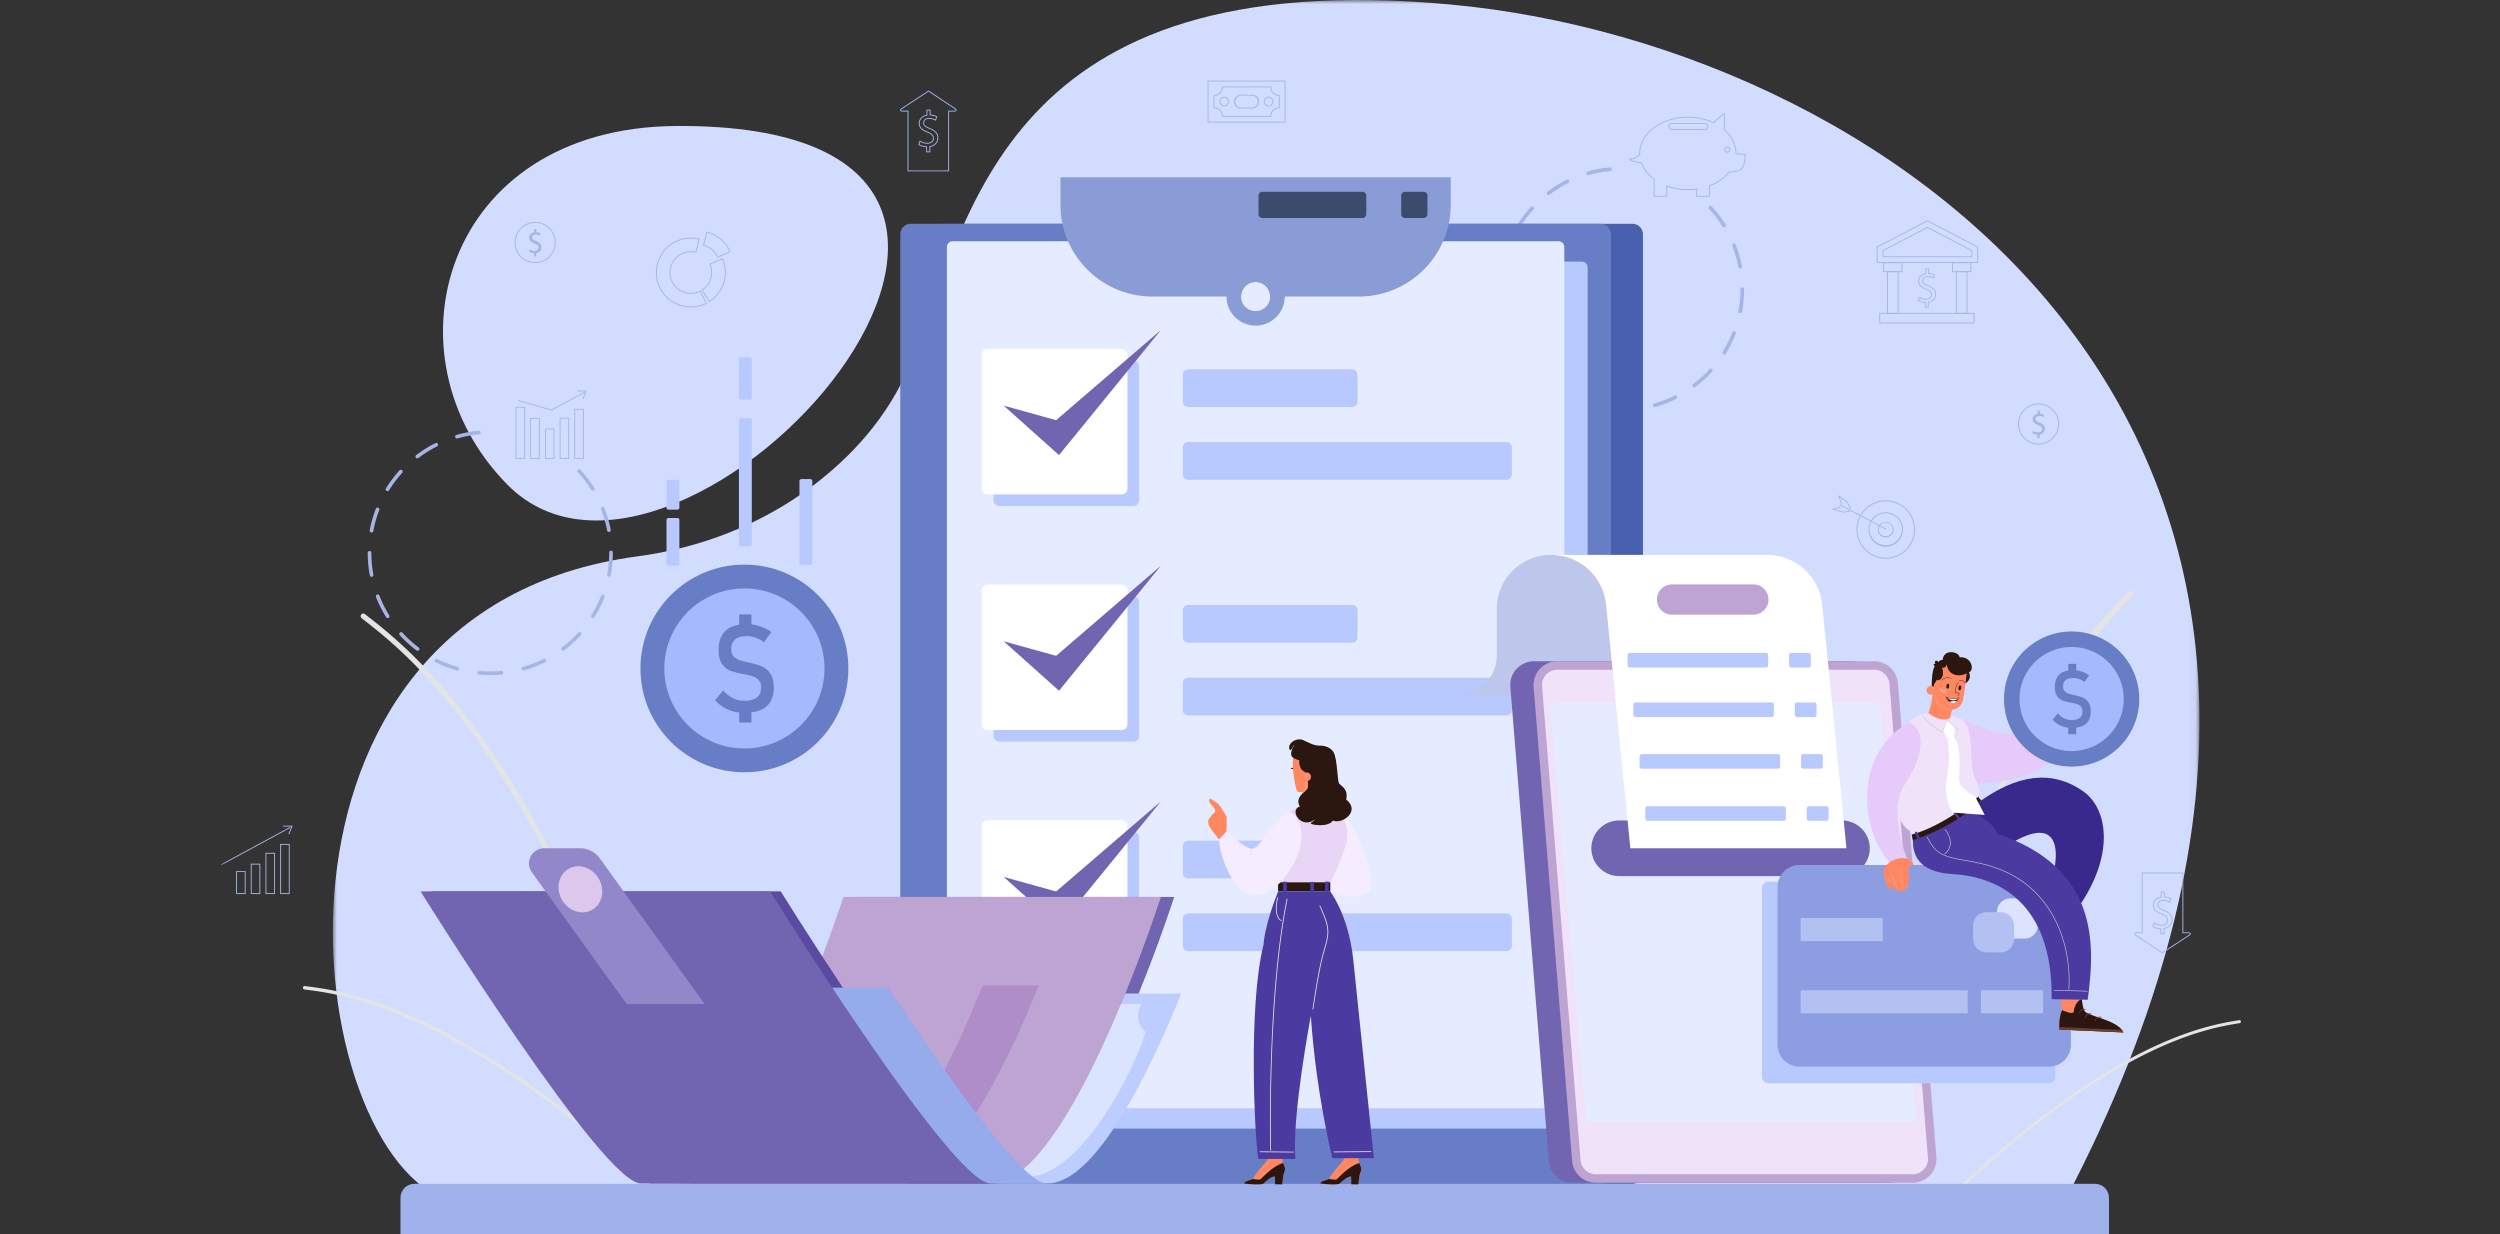 <svg width="316" height="156" viewBox="0 0 316 156" xmlns="http://www.w3.org/2000/svg" xmlns:xlink="http://www.w3.org/1999/xlink">
    <rect x="0" y="0" width="316" height="156" fill="#333333" stroke="none"/>
    <defs>
        <path id="tv69fbfyya" d="M0 0h235.944v151.88H0z"/>
        <path id="dfwp1dtqnc" d="M0 156h260.082V0H0z"/>
        <path d="M35.227 6.608c-1.306 2.468-3.42 2.127-5.908 1.785-2.402-.33-5.154-.66-7.862 1.542-1.032.839-1.695 1.876-2.15 3.02-1.97 4.972.004 11.976-7.155 13.599-8.807 1.997-1.861 19.971-7.557 21.938C-1.101 50.46-3.7 79.041 10.149 84.85c12.052-1.346 19.322-8.32 22.11-14.302 1.769-3.791 1.736-7.184-.02-8.49-4.525-3.37 13.912-14.812 9.275-19.729-4.638-4.916 12.152-17.602 7.528-22.325C44.42 15.28 54.394 5.225 48.25 1 47.294.308 46.181 0 45.007 0c-3.627 0-7.84 2.942-9.78 6.608" id="599ezm8qse"/>
        <path d="M29.785.004c-.683.03-1.274.255-1.812.587-2.336 1.445-3.669 4.932-7.116 3.411-2.212-.976-3.99 1.148-5.604 3.271-1.48 1.95-2.823 3.898-4.234 3.452C8.07 9.792-3.099 21.537.827 28.165c5.378 3.133 11.848 1.714 14.83.105 1.891-1.021 2.918-2.428 2.595-3.503-.832-2.772 10.272-1.844 9.868-5.288-.404-3.443 10.402-3.531 9.945-6.89-.42-3.086 5.615-4.257 5.64-7.232v-.04a2.523 2.523 0 0 0-.143-.796c-.74-2.36-4.538-2.887-7.084-1.674-1.41.671-2.192-.321-3.23-1.314C32.447.767 31.494 0 29.984 0c-.065 0-.132.001-.2.004" id="szewa3okqg"/>
        <path d="M1.371 1.357c-4.903 4.51 5.19 12.151 1.695 16.912-3.495 4.76 12.96 13.872 9.478 18.805-3.484 4.934 14.273 12.738 10.693 16.288-1.388 1.378-.989 4.383 1.053 7.515 3.222 4.941 10.534 10.197 21.367 9.87 11.521-6.881 5.616-31.843.329-32.866-5.288-1.023-1.41-17.801-9.454-18.46-6.538-.534-5.675-6.98-8.046-11.13-.546-.956-1.263-1.79-2.282-2.402-2.624-1.577-4.976-.993-7.032-.409-2.21.628-4.078 1.256-5.572-.801C11.624 1.959 8.069 0 5.03 0 3.633 0 2.346.413 1.371 1.357" id="3wo2y2ewdi"/>
        <path d="M11.8 1.873C10.648 3.057 9.796 4.242 8.148 3.53 5.19 2.254.875 3.019.13 5.744c-1.257 4.186 7.001 5.123 6.622 8.978-.379 3.856 11.964 3.496 11.65 7.445-.314 3.949 12.326 2.416 11.494 5.617-.323 1.241.91 2.804 3.112 3.889 3.475 1.71 10.923 3.055 16.93-.751 4.2-7.736-9.055-20.67-12.383-19.48-1.59.568-3.202-1.59-4.971-3.747-1.936-2.36-4.061-4.722-6.55-3.51-3.87 1.884-5.542-2.042-8.27-3.592C17.133.236 16.45.005 15.67 0h-.034C13.81 0 12.711.936 11.8 1.873" id="71rzymqi0k"/>
        <path id="aowvcq904m" d="M0 156h260.082V0H0z"/>
        <path d="M.564.39C.358.688.062.875.009.934A.032.032 0 0 0 0 .946c-.01.054.861.237.861.237l-.01-.099L.743 0c-.034.146-.1.276-.18.39" id="caciz2u7yo"/>
        <path id="r49p62pftq" d="M0 156h260.082V0H0z"/>
        <path d="M.043.027C-.014.065-.01.133.028.2c.05.086.155.168.259.174.024.002.047 0 .07-.008A.256.256 0 0 0 .55.092a.138.138 0 0 0-.023-.07C.52.015.503.009.481.007a1.09 1.09 0 0 0-.17 0C.232.01.156.014.131 0a.193.193 0 0 0-.088.027" id="f4y5enarxs"/>
    </defs>
    <g fill="none" fill-rule="evenodd">
        <path d="M0 0h316v156H0z"/>
        <g transform="translate(27.959)">
            <g transform="translate(14.11)">
                <mask id="xwbkfmhudb" fill="#fff">
                    <use xlink:href="#tv69fbfyya"/>
                </mask>
                <path d="M141.272.57C84.66-4.674 80.535 27.536 73.036 45.888 70.225 52.77 65.41 57.86 60.488 61.537c-6.424 4.799-14.043 7.73-21.994 8.789-51.147 6.807-42.802 75.754-23.57 81.554H218.88C269.12 56.375 197.885 5.813 141.272.57" fill="#D1DCFF" mask="url(#xwbkfmhudb)"/>
            </g>
            <path d="M57.527 15.925c-29.482.18-37.362 29.072-21.37 45.319 22.12 22.471 82.857-45.693 21.37-45.319" fill="#D1DCFF"/>
            <path d="M172.794 22.138a.232.232 0 0 1-.063-.455 15.496 15.496 0 0 1 2.808-.528.231.231 0 1 1 .044.462 15.02 15.02 0 0 0-2.725.512.231.231 0 0 1-.064.009m-5.012 2.508a.231.231 0 0 1-.14-.416 15.547 15.547 0 0 1 2.426-1.51.232.232 0 1 1 .208.415c-.825.413-1.617.905-2.353 1.464a.232.232 0 0 1-.14.047m22.175 4.09a.232.232 0 0 1-.197-.11 15.109 15.109 0 0 0-1.678-2.205.232.232 0 1 1 .342-.313 15.58 15.58 0 0 1 1.73 2.273.232.232 0 0 1-.197.354m-25.947.057a.232.232 0 0 1-.197-.354c.5-.808 1.079-1.576 1.72-2.28a.232.232 0 0 1 .343.312 15.094 15.094 0 0 0-1.668 2.212.232.232 0 0 1-.198.11m27.987 5.16a.232.232 0 0 1-.228-.19 14.924 14.924 0 0 0-.765-2.661.232.232 0 1 1 .432-.17c.347.887.612 1.81.789 2.745a.232.232 0 0 1-.228.275m-30.004.067a.232.232 0 0 1-.229-.274c.173-.936.435-1.86.777-2.748a.233.233 0 0 1 .433.167c-.332.86-.585 1.757-.753 2.665a.232.232 0 0 1-.228.19m30.012 5.578a.232.232 0 0 1-.228-.274c.168-.903.253-1.831.253-2.758 0-.128.104-.254.232-.254s.232.08.232.208v.023c0 .978-.087 1.934-.26 2.865a.232.232 0 0 1-.229.19m-30.004.022a.232.232 0 0 1-.228-.189 15.593 15.593 0 0 1-.265-2.842.232.232 0 1 1 .464 0c.002.926.088 1.854.258 2.757a.232.232 0 0 1-.229.274m27.98 5.2a.232.232 0 0 1-.198-.353c.488-.786.904-1.62 1.237-2.48a.233.233 0 0 1 .433.168 15.45 15.45 0 0 1-1.275 2.556.232.232 0 0 1-.198.11m-25.946.018a.232.232 0 0 1-.198-.11 15.447 15.447 0 0 1-1.278-2.552.232.232 0 1 1 .432-.169c.335.86.752 1.692 1.24 2.477a.232.232 0 0 1-.196.354m22.17 4.122a.232.232 0 0 1-.14-.417 15.144 15.144 0 0 0 2.047-1.867.232.232 0 1 1 .343.313 15.618 15.618 0 0 1-2.11 1.924.231.231 0 0 1-.14.047m-18.388.013a.231.231 0 0 1-.14-.047 15.613 15.613 0 0 1-2.113-1.922.232.232 0 1 1 .343-.313 15.144 15.144 0 0 0 2.05 1.865.232.232 0 0 1-.14.417m13.371 2.488a.232.232 0 0 1-.063-.455 14.96 14.96 0 0 0 2.584-1.002.232.232 0 0 1 .207.415c-.852.426-1.749.773-2.664 1.033a.233.233 0 0 1-.064.01m-8.35.006a.238.238 0 0 1-.063-.01 15.466 15.466 0 0 1-2.667-1.029.232.232 0 1 1 .207-.415c.828.411 1.698.747 2.586.998a.232.232 0 0 1-.063.456m4.164.574c-.472 0-.95-.022-1.417-.064a.232.232 0 1 1 .042-.462c.916.083 1.859.082 2.773-.002a.232.232 0 1 1 .043.462c-.476.044-.96.066-1.44.066M29.804 55.428a.232.232 0 0 1-.063-.455 15.496 15.496 0 0 1 2.808-.527.231.231 0 1 1 .044.462c-.922.086-1.838.258-2.725.511a.231.231 0 0 1-.064.01m-5.012 2.508a.231.231 0 0 1-.14-.417 15.547 15.547 0 0 1 2.426-1.51.232.232 0 1 1 .208.415 15.08 15.08 0 0 0-2.353 1.465.232.232 0 0 1-.14.047m22.175 4.09a.232.232 0 0 1-.197-.11 15.109 15.109 0 0 0-1.678-2.205.232.232 0 1 1 .342-.313 15.58 15.58 0 0 1 1.73 2.273.232.232 0 0 1-.197.354m-25.947.057a.231.231 0 0 1-.197-.354c.5-.809 1.079-1.576 1.72-2.28a.232.232 0 0 1 .343.311 15.1 15.1 0 0 0-1.668 2.213.232.232 0 0 1-.198.11m27.987 5.16a.232.232 0 0 1-.228-.19 14.924 14.924 0 0 0-.765-2.661.232.232 0 0 1 .432-.17c.347.886.612 1.81.789 2.745a.232.232 0 0 1-.228.275m-30.004.066a.232.232 0 0 1-.229-.274c.173-.936.435-1.86.777-2.747a.233.233 0 0 1 .433.167c-.332.86-.585 1.757-.753 2.664a.232.232 0 0 1-.228.19m30.012 5.579a.232.232 0 0 1-.228-.274c.168-.904.253-1.832.253-2.758 0-.128.104-.254.232-.255.128 0 .232.081.232.209v.023c0 .978-.087 1.934-.26 2.865a.232.232 0 0 1-.229.19m-30.004.022a.232.232 0 0 1-.228-.189 15.583 15.583 0 0 1-.265-2.843.232.232 0 0 1 .464 0c.002.927.088 1.855.258 2.758a.232.232 0 0 1-.229.274m27.98 5.2a.232.232 0 0 1-.198-.354c.488-.785.904-1.62 1.237-2.479a.233.233 0 0 1 .433.168A15.454 15.454 0 0 1 47.19 78a.232.232 0 0 1-.198.11m-25.946.018a.232.232 0 0 1-.198-.11 15.455 15.455 0 0 1-1.278-2.553.232.232 0 1 1 .432-.168c.335.859.752 1.692 1.24 2.477a.232.232 0 0 1-.196.354m22.17 4.122a.232.232 0 0 1-.141-.417 15.144 15.144 0 0 0 2.048-1.868.232.232 0 1 1 .343.313 15.618 15.618 0 0 1-2.11 1.925.23.23 0 0 1-.14.047m-18.388.013a.231.231 0 0 1-.14-.047 15.613 15.613 0 0 1-2.113-1.922.232.232 0 1 1 .343-.313 15.144 15.144 0 0 0 2.05 1.865.232.232 0 0 1-.14.417m13.371 2.488a.232.232 0 0 1-.063-.455 14.96 14.96 0 0 0 2.584-1.002.232.232 0 1 1 .207.415c-.852.425-1.749.773-2.664 1.033a.233.233 0 0 1-.064.01m-8.35.005a.234.234 0 0 1-.063-.008 15.457 15.457 0 0 1-2.667-1.03.232.232 0 1 1 .207-.415 14.97 14.97 0 0 0 2.586.998.232.232 0 0 1-.063.455m4.164.575c-.472 0-.95-.022-1.417-.064a.232.232 0 1 1 .042-.462c.916.083 1.859.082 2.773-.002a.232.232 0 1 1 .043.462c-.476.043-.96.066-1.44.066M209.374 33.129h12.587V31.26l-6.294-3.287-6.293 3.287v1.868zm12.703.116h-12.82V31.19l6.41-3.347 6.41 3.347v2.055z" fill="#A6B5E6"/>
            <path d="M210.112 32.392h11.111v-.685l-5.556-2.901-5.555 2.9v.686zm11.227.116h-11.343v-.871l5.671-2.962 5.672 2.962v.87z" fill="#A6B5E6"/>
            <mask id="sbd84alrzd" fill="#fff">
                <use xlink:href="#dfwp1dtqnc"/>
            </mask>
            <path d="M210.182 34.286h2.213v-1.019h-2.213v1.019zm-.116.116h2.445v-1.25h-2.445v1.25z" fill="#A6B5E6" mask="url(#sbd84alrzd)"/>
            <path d="M210.673 39.55h1.231v-5.148h-1.231v5.149zm-.116.117h1.463v-5.381h-1.463v5.38z" fill="#A6B5E6" mask="url(#sbd84alrzd)"/>
            <path d="M209.701 40.762h11.798v-1.095h-11.798v1.095zm-.116.116h12.03v-1.327h-12.03v1.327zM218.889 34.286h2.212v-1.019h-2.212v1.019zm-.117.116h2.446v-1.25h-2.446v1.25z" fill="#A6B5E6" mask="url(#sbd84alrzd)"/>
            <path d="M219.38 39.55h1.23v-5.148h-1.23v5.149zm-.117.117h1.464v-5.381h-1.464v5.38zM215.458 38.767h.255v-.603l.048-.008c.61-.1.883-.546.883-.943 0-.473-.255-.77-.877-1.023-.52-.215-.767-.378-.767-.725 0-.28.211-.564.683-.564.345 0 .581.105.711.175l.106-.279c-.2-.108-.43-.165-.696-.174l-.056-.002v-.569h-.249v.586l-.049.008c-.51.083-.84.432-.84.89 0 .43.262.7.935.964.492.2.702.425.702.754 0 .374-.312.635-.759.635-.283 0-.577-.081-.818-.224l-.102.284c.205.13.532.219.833.224l.057.001v.593zm.37.116h-.486v-.596c-.329-.016-.668-.119-.877-.268l-.036-.025.181-.506.062.042c.232.154.53.243.816.243.379 0 .643-.213.643-.519 0-.278-.182-.465-.63-.646-.523-.205-1.007-.477-1.007-1.072 0-.503.347-.889.889-.996v-.604h.481v.574c.282.016.523.086.737.21l.043.026-.19.497-.058-.033a1.364 1.364 0 0 0-.713-.193c-.418 0-.567.242-.567.448 0 .256.156.395.695.618.665.27.949.608.949 1.13 0 .435-.289.922-.931 1.049v.621zM39.55 32.428v-.43c-.247-.003-.502-.08-.651-.186l.102-.284c.153.101.374.182.612.182.302 0 .506-.174.506-.416 0-.233-.166-.378-.48-.505-.434-.17-.702-.365-.702-.734 0-.353.25-.62.642-.684v-.428h.263v.411c.255.009.43.077.553.149l-.106.28a1.028 1.028 0 0 0-.536-.144c-.327 0-.45.195-.45.365 0 .22.157.33.527.484.437.178.658.399.658.776 0 .336-.233.65-.671.722v.442h-.268z" fill="#A6B5E6" mask="url(#sbd84alrzd)"/>
            <path d="M39.684 28.174a2.484 2.484 0 0 0-2.483 2.48 2.484 2.484 0 0 0 2.483 2.48 2.484 2.484 0 0 0 2.483-2.48 2.484 2.484 0 0 0-2.483-2.48m0 5.076a2.6 2.6 0 0 1-2.599-2.596 2.6 2.6 0 0 1 2.599-2.596 2.6 2.6 0 0 1 2.599 2.596 2.6 2.6 0 0 1-2.599 2.596M229.58 55.366v-.43c-.247-.003-.502-.08-.65-.186l.101-.284c.153.102.374.182.612.182.302 0 .506-.174.506-.416 0-.233-.166-.377-.48-.505-.434-.17-.701-.365-.701-.734 0-.353.25-.62.641-.684v-.428h.264v.411c.255.009.429.077.552.149l-.106.28a1.028 1.028 0 0 0-.536-.144c-.327 0-.45.195-.45.365 0 .22.157.331.527.484.437.178.659.399.659.777 0 .335-.234.649-.672.721v.442h-.268z" fill="#A6B5E6" mask="url(#sbd84alrzd)"/>
            <path d="M229.714 51.112a2.484 2.484 0 0 0-2.482 2.48 2.484 2.484 0 0 0 2.482 2.48 2.484 2.484 0 0 0 2.483-2.48 2.484 2.484 0 0 0-2.483-2.48m0 5.076a2.6 2.6 0 0 1-2.599-2.596 2.6 2.6 0 0 1 2.6-2.596 2.6 2.6 0 0 1 2.598 2.596 2.6 2.6 0 0 1-2.599 2.596M124.794 15.382h9.623v-5.075h-9.623v5.075zm-.116.116h9.856v-5.307h-9.856v5.307z" fill="#A6B5E6" mask="url(#sbd84alrzd)"/>
            <path d="M126.61 14.645h5.992c.029-.58.496-1.047 1.078-1.077v-1.447a1.139 1.139 0 0 1-1.078-1.077h-5.992a1.139 1.139 0 0 1-1.078 1.077v1.447c.581.03 1.049.497 1.078 1.077zm6.106.116h-6.22v-.058c0-.563-.459-1.02-1.022-1.02h-.058v-1.677h.058c.563 0 1.021-.458 1.021-1.02v-.058h6.221v.058c0 .562.458 1.02 1.022 1.02h.058v1.677h-.058c-.564 0-1.022.457-1.022 1.02v.058z" fill="#A6B5E6" mask="url(#sbd84alrzd)"/>
            <path d="M128.906 12.088a.758.758 0 0 0 0 1.514h1.4a.758.758 0 0 0 0-1.514h-1.4zm1.4 1.63h-1.4a.874.874 0 0 1-.874-.874c0-.481.392-.872.874-.872h1.4c.482 0 .874.391.874.872a.874.874 0 0 1-.874.873zM126.781 12.354a.49.49 0 1 0 0 .982.49.49 0 0 0 0-.982m0 1.096a.607.607 0 1 1 .001-1.214.607.607 0 0 1 0 1.214M132.389 12.354a.49.49 0 1 0 0 .982.49.49 0 0 0 0-.982m0 1.096a.607.607 0 1 1 0-1.214.607.607 0 0 1 0 1.214M186.562 24.755h1.485v-1.31l.037-.014c1.04-.39 1.901-.995 2.494-1.748l.017-.022h.03c1.744.036 1.813-.675 1.914-1.66.014-.137.028-.277.048-.42l-1.177-.088.001-.104c0-1.086-.52-2.135-1.466-2.956l-.02-.018v-.027c.029-1.196.023-1.775.007-1.949-.131.09-.512.419-1.254 1.122l-.029.027-.036-.017c-.963-.46-2.078-.702-3.223-.702-3.32 0-6.022 2.027-6.022 4.52 0 .035 0 .07.002.106v.023l-.014.017c-.443.51-.923.608-1.177.62.369.254.917.33 1.334.346l.04.001.013.038c.272.779.823 1.492 1.59 2.062l.024.018v2.135h1.485V23.42l.078.028c.828.305 1.719.46 2.647.46.37 0 .742-.026 1.106-.076l.066-.01v.932zm1.6.116h-1.716v-.915a8.168 8.168 0 0 1-1.056.069c-.913 0-1.79-.148-2.609-.438v1.284h-1.717v-2.193c-.763-.572-1.313-1.284-1.595-2.063-.486-.023-1.126-.127-1.501-.48l-.135-.127.184.028c.006 0 .658.091 1.236-.56v-.087c0-2.557 2.752-4.636 6.137-4.636 1.148 0 2.267.24 3.237.696 1.286-1.215 1.33-1.179 1.383-1.135.033.028.08.066.032 2.05.957.84 1.484 1.911 1.485 3.022l1.192.089-.009.061c-.024.162-.04.322-.056.476-.096.946-.18 1.767-1.908 1.767l-.095-.001c-.598.75-1.457 1.353-2.488 1.748v1.345z" fill="#A6B5E6" mask="url(#sbd84alrzd)"/>
            <path d="M183.383 15.668a.325.325 0 0 0 0 .65h4.153a.325.325 0 0 0 0-.65h-4.153zm4.153.766h-4.153a.441.441 0 0 1 0-.882h4.153a.441.441 0 0 1 0 .882zM190.359 18.655a.26.26 0 1 0 0 .52.26.26 0 0 0 0-.52m0 .634a.376.376 0 1 1 0-.752.376.376 0 0 1 0 .752M86.868 21.544h5.023v-7.556h.856a.083.083 0 0 0 .082-.06.083.083 0 0 0-.035-.096l-3.386-2.255-3.437 2.255a.082.082 0 0 0-.034.095c.008.03.035.06.081.06h.85v7.557zm5.14.116h-5.256v-7.556h-.734a.197.197 0 0 1-.193-.144.197.197 0 0 1 .083-.225l3.5-2.297 3.45 2.298c.076.05.108.138.082.225a.197.197 0 0 1-.193.143h-.74v7.556z" fill="#A6B5E6" mask="url(#sbd84alrzd)"/>
            <path d="M89.222 19.14h.29v-.661l.048-.008c.67-.11.97-.6.97-1.037 0-.52-.28-.846-.963-1.125-.566-.234-.835-.411-.835-.787 0-.305.229-.612.74-.612.383 0 .642.117.782.193l.12-.315a1.695 1.695 0 0 0-.768-.193l-.056-.002v-.623h-.283v.642l-.049.008c-.562.091-.924.476-.924.979 0 .546.41.818 1.026 1.06.536.217.765.462.765.82 0 .405-.339.689-.825.689-.311 0-.634-.09-.897-.248l-.116.321c.224.144.586.243.918.248l.057.001v.65zm.406.115h-.522v-.652c-.36-.016-.733-.128-.962-.292l-.036-.025.195-.543.061.041c.255.17.582.268.896.268.418 0 .71-.236.71-.573 0-.307-.201-.514-.693-.713-.57-.223-1.1-.52-1.1-1.167 0-.549.38-.97.974-1.085v-.66h.515v.627c.31.018.574.093.81.23l.042.026-.203.534-.059-.034a1.497 1.497 0 0 0-.783-.211c-.462 0-.625.267-.625.496 0 .28.178.438.763.68.725.295 1.035.664 1.035 1.232 0 .474-.315 1.005-1.018 1.142v.68zM242.018 117.96a.083.083 0 0 0-.081.06.082.082 0 0 0 .034.095l3.386 2.255 3.437-2.255a.082.082 0 0 0 .035-.095.083.083 0 0 0-.082-.06h-.85v-7.557h-5.023v7.556h-.856zm3.338 2.549-3.45-2.298a.197.197 0 0 1-.08-.225.197.197 0 0 1 .192-.143h.74v-7.556h5.255v7.556h.734c.091 0 .167.057.193.144a.197.197 0 0 1-.082.225l-3.502 2.297z" fill="#A6B5E6" mask="url(#sbd84alrzd)"/>
            <path d="M245.222 117.977h.29v-.661l.048-.008c.67-.11.97-.6.97-1.037 0-.52-.28-.846-.963-1.125-.566-.233-.835-.411-.835-.787 0-.305.229-.612.74-.612a1.6 1.6 0 0 1 .782.194l.12-.316a1.693 1.693 0 0 0-.768-.193l-.056-.002v-.623h-.283v.642l-.049.008c-.562.091-.924.476-.924.98 0 .545.41.817 1.026 1.059.536.217.765.462.765.82 0 .405-.34.689-.825.689-.311 0-.634-.09-.898-.247l-.115.32c.224.144.586.243.917.249h.058v.65zm.405.116h-.522v-.652c-.36-.017-.732-.13-.961-.293l-.036-.025.195-.542.061.04c.255.17.582.268.896.268.418 0 .709-.236.709-.573 0-.307-.2-.513-.692-.713-.57-.223-1.1-.52-1.1-1.167 0-.548.38-.97.974-1.085v-.66h.515v.627c.31.018.574.094.81.231l.042.025-.203.534-.06-.034a1.496 1.496 0 0 0-.782-.21c-.462 0-.625.266-.625.495 0 .283.171.435.763.68.725.296 1.035.664 1.035 1.232 0 .475-.316 1.006-1.019 1.143v.679zM61.035 30.96c.764.206 1.408.749 1.74 1.466l1.472-.651a4.33 4.33 0 0 0-2.812-2.372l-.4 1.557zm1.681 1.619-.023-.054a2.59 2.59 0 0 0-1.742-1.468l-.057-.014.458-1.78.056.013a4.444 4.444 0 0 1 2.969 2.505l.023.053-1.684.745zM59.363 30.148a4.305 4.305 0 0 0-4.302 4.297c0 2.37 1.93 4.298 4.302 4.298.655 0 1.288-.147 1.882-.437l-.738-1.429c-.362.171-.747.258-1.144.258a2.694 2.694 0 0 1-2.693-2.69 2.694 2.694 0 0 1 2.693-2.69c.192 0 .39.024.59.069l.4-1.557a4.303 4.303 0 0 0-.99-.12m0 8.712a4.421 4.421 0 0 1-4.419-4.414 4.421 4.421 0 0 1 4.419-4.413c.35 0 .712.046 1.076.137l.056.014-.457 1.78-.056-.013a2.591 2.591 0 0 0-.62-.078 2.578 2.578 0 0 0-2.576 2.573 2.578 2.578 0 0 0 2.577 2.574c.398 0 .783-.091 1.144-.27l.051-.026.844 1.634-.052.027a4.373 4.373 0 0 1-1.987.475" fill="#A6B5E6" mask="url(#sbd84alrzd)"/>
            <path d="m60.847 36.686.88 1.346a4.28 4.28 0 0 0 1.598-5.259l-1.472.651a2.676 2.676 0 0 1-1.006 3.262zm.846 1.506-1.007-1.54.05-.032a2.562 2.562 0 0 0 .988-3.202l-.023-.053 1.683-.745.024.053a4.396 4.396 0 0 1-1.666 5.487l-.049.032zM3.856 112.89h.974v-3.604h-.974v3.605zm-.116.116h1.206v-3.836H3.74v3.836zM1.999 112.89h.974v-2.666h-.974v2.667zm-.117.116H3.09v-2.898H1.882v2.898zM5.713 112.89h.974v-4.98h-.974v4.98zm-.116.116h1.206v-5.212H5.597v5.212zM7.57 112.89h.974v-6.1H7.57v6.1zm-.116.116H8.66v-6.331H7.454v6.331zM.058 109.331a.058.058 0 0 1-.028-.109l8.66-4.688a.058.058 0 1 1 .056.102l-8.66 4.688a.059.059 0 0 1-.028.007" fill="#A6B5E6" mask="url(#sbd84alrzd)"/>
            <path d="M8.555 105.452a.058.058 0 0 1-.054-.08l.372-.896h-.995a.058.058 0 1 1 0-.115H8.96a.058.058 0 0 1 .054.08l-.405.975a.058.058 0 0 1-.054.036M41.037 57.897h.974v-3.605h-.974v3.605zm-.116.116h1.206v-3.836h-1.206v3.836zM39.18 57.897h.974v-4.95h-.974v4.95zm-.116.116h1.206V52.83h-1.206v5.183zM37.323 57.897h.974V51.54h-.974v6.357zm-.116.116h1.206v-6.59h-1.206v6.59zM42.894 57.897h.974v-4.98h-.974v4.98zm-.116.116h1.206V52.8h-1.206v5.213zM44.751 57.897h.974v-6.1h-.974v6.1zm-.116.116h1.206V51.68h-1.206v6.332zM41.76 51.89a.06.06 0 0 1-.016-.002l-4.172-1.19a.058.058 0 0 1-.04-.072.058.058 0 0 1 .071-.04l4.15 1.184 4.119-2.23a.058.058 0 1 1 .055.102l-4.14 2.242a.058.058 0 0 1-.028.007" fill="#A6B5E6" mask="url(#sbd84alrzd)"/>
            <path d="M45.737 50.458a.058.058 0 0 1-.054-.08l.372-.895h-.996a.058.058 0 1 1 0-.116h1.083a.058.058 0 0 1 .053.08l-.405.976a.058.058 0 0 1-.053.035M210.397 63.36a3.578 3.578 0 0 0-3.575 3.571 3.578 3.578 0 0 0 3.575 3.572 3.578 3.578 0 0 0 3.576-3.572 3.578 3.578 0 0 0-3.576-3.572m0 7.26a3.694 3.694 0 0 1-3.691-3.688 3.694 3.694 0 0 1 3.691-3.688 3.694 3.694 0 0 1 3.692 3.688 3.694 3.694 0 0 1-3.692 3.688" fill="#A6B5E6" mask="url(#sbd84alrzd)"/>
            <path d="M210.397 64.872a2.063 2.063 0 0 0-2.061 2.06 2.063 2.063 0 0 0 4.123 0c0-1.136-.925-2.06-2.062-2.06m0 4.234c-1.2 0-2.177-.975-2.177-2.175 0-1.2.977-2.175 2.177-2.175 1.201 0 2.178.976 2.178 2.175 0 1.2-.977 2.175-2.178 2.175" fill="#A6B5E6" mask="url(#sbd84alrzd)"/>
            <path d="M210.397 66.044a.889.889 0 0 0-.888.887.889.889 0 0 0 1.777 0 .889.889 0 0 0-.889-.887m0 1.89c-.553 0-1.004-.45-1.004-1.003a1.005 1.005 0 0 1 2.009 0c0 .553-.45 1.003-1.005 1.003" fill="#A6B5E6" mask="url(#sbd84alrzd)"/>
            <path d="M210.397 66.929a.058.058 0 0 1-.027-.007l-5.753-3.055a.058.058 0 1 1 .054-.103l5.754 3.056a.058.058 0 0 1-.028.109M205.95 64.357a.058.058 0 0 1-.052-.032l-.395-.8-.93-.68.33.844a.058.058 0 0 1-.033.075.058.058 0 0 1-.075-.033l-.402-1.029a.058.058 0 0 1 .089-.067l1.101.805a.059.059 0 0 1 .018.021l.401.813a.058.058 0 0 1-.052.083M205.012 64.798c-.006 0-.012 0-.017-.002l-1.306-.396a.058.058 0 0 1 .003-.111l.984-.24a.058.058 0 0 1 .027.113l-.777.189 1.09.33.8-.108c.031-.005.06.018.065.05a.058.058 0 0 1-.05.065l-.811.11h-.008" fill="#A6B5E6" mask="url(#sbd84alrzd)"/>
        </g>
        <g transform="translate(227.51 67.02)">
            <mask id="lzo2oxf47f" fill="#fff">
                <use xlink:href="#599ezm8qse"/>
            </mask>
            <path d="M35.227 6.608c-1.306 2.468-3.42 2.127-5.908 1.785-2.402-.33-5.154-.66-7.862 1.542-1.032.839-1.695 1.876-2.15 3.02-1.97 4.972.004 11.976-7.155 13.599-8.807 1.997-1.861 19.971-7.557 21.938C-1.101 50.46-3.7 79.041 10.149 84.85c12.052-1.346 19.322-8.32 22.11-14.302 1.769-3.791 1.736-7.184-.02-8.49-4.525-3.37 13.912-14.812 9.275-19.729-4.638-4.916 12.152-17.602 7.528-22.325C44.42 15.28 54.394 5.225 48.25 1 47.294.308 46.181 0 45.007 0c-3.627 0-7.84 2.942-9.78 6.608" mask="url(#lzo2oxf47f)"/>
        </g>
        <path d="M238.372 150.293a.372.372 0 0 0 .339-.305c9.343-52.337 25.177-68.808 30.38-74.22l.441-.46a.372.372 0 1 0-.539-.512l-.438.457c-5.242 5.452-21.194 22.045-30.577 74.604a.372.372 0 0 0 .394.436" fill="#E4E4E4"/>
        <g transform="translate(244.336 123.705)">
            <mask id="gbwll6awmh" fill="#fff">
                <use xlink:href="#szewa3okqg"/>
            </mask>
            <path d="M29.785.004c-.683.03-1.274.255-1.812.587-2.336 1.445-3.669 4.932-7.116 3.411-2.212-.976-3.99 1.148-5.604 3.271-1.48 1.95-2.823 3.898-4.234 3.452C8.07 9.792-3.099 21.537.827 28.165c5.378 3.133 11.848 1.714 14.83.105 1.891-1.021 2.918-2.428 2.595-3.503-.832-2.772 10.272-1.844 9.868-5.288-.404-3.443 10.402-3.531 9.945-6.89-.42-3.086 5.615-4.257 5.64-7.232v-.04a2.523 2.523 0 0 0-.143-.796c-.74-2.36-4.538-2.887-7.084-1.674-1.41.671-2.192-.321-3.23-1.314C32.447.767 31.494 0 29.984 0c-.065 0-.132.001-.2.004" mask="url(#gbwll6awmh)"/>
        </g>
        <path d="M247.276 150.67a.191.191 0 0 0 .234-.022c19.89-18.694 31.463-20.633 35.266-21.27l.322-.055a.19.19 0 1 0-.065-.376l-.32.054c-3.831.642-15.49 2.596-35.465 21.37a.19.19 0 0 0 .028.3" fill="#E4E4E4"/>
        <path d="M206.34 149.642h-87.165a1.327 1.327 0 0 1-1.328-1.327V29.616c0-.732.595-1.326 1.328-1.326h87.165c.733 0 1.328.594 1.328 1.326v118.7c0 .732-.595 1.326-1.328 1.326" fill="#4860AD"/>
        <path d="M202.29 149.642h-87.164a1.327 1.327 0 0 1-1.328-1.327V29.616c0-.732.595-1.326 1.328-1.326h87.165c.733 0 1.328.594 1.328 1.326v118.7c0 .732-.595 1.326-1.328 1.326" fill="#677EC7"/>
        <path d="M122.633 141.924V33.8c0-.403.328-.73.732-.73h76.577c.404 0 .732.327.732.73v108.123a.732.732 0 0 1-.732.731h-76.577a.732.732 0 0 1-.732-.731" fill="#B8C9FF"/>
        <path d="M119.688 139.35V31.227c0-.404.328-.731.732-.731h76.577c.404 0 .732.327.732.731V139.35a.732.732 0 0 1-.732.73H120.42a.732.732 0 0 1-.732-.73" fill="#E6ECFF"/>
        <path d="M134.044 22.406v3.461c0 6.415 5.206 11.616 11.628 11.616h11.196a1.84 1.84 0 0 1 3.68 0h11.196c6.422 0 11.628-5.2 11.628-11.616v-3.461h-49.328z" fill="#899CD6"/>
        <path d="M158.708 39.322a1.84 1.84 0 1 1-.001-3.68 1.84 1.84 0 0 1 .001 3.68m0-5.516a3.68 3.68 0 0 0-3.68 3.677 3.68 3.68 0 0 0 3.68 3.677 3.68 3.68 0 0 0 3.681-3.677 3.68 3.68 0 0 0-3.68-3.677" fill="#899CD6"/>
        <path d="M172.228 27.554h-12.682c-.26 0-.47-.21-.47-.469v-2.372c0-.259.21-.469.47-.469h12.682c.259 0 .469.21.469.47v2.371c0 .26-.21.47-.47.47M179.958 27.554h-2.375c-.259 0-.469-.21-.469-.468v-2.373c0-.259.21-.468.47-.468h2.374c.26 0 .47.21.47.468v2.373c0 .258-.21.468-.47.468" fill="#3C4A6B"/>
        <path d="M143.243 63.96h-16.924a.74.74 0 0 1-.741-.74V46.312a.74.74 0 0 1 .74-.74h16.925a.74.74 0 0 1 .74.74V63.22a.74.74 0 0 1-.74.74" fill="#B8C9FF"/>
        <path d="M141.77 62.489h-16.924a.74.74 0 0 1-.74-.74V44.842a.74.74 0 0 1 .74-.74h16.924a.74.74 0 0 1 .741.74V61.75a.74.74 0 0 1-.74.74" fill="#FFF"/>
        <path fill="#7165B1" d="m126.866 51.273 6.994 6.251 12.885-15.812-13.253 11.4z"/>
        <path d="M170.915 51.457h-20.732a.677.677 0 0 1-.678-.677v-3.427c0-.374.304-.677.678-.677h20.732c.374 0 .677.303.677.677v3.427a.677.677 0 0 1-.677.677M190.425 60.65h-40.242a.677.677 0 0 1-.678-.677v-3.426c0-.374.304-.677.678-.677h40.242c.374 0 .678.303.678.677v3.426a.677.677 0 0 1-.678.677M143.243 93.746h-16.924a.74.74 0 0 1-.741-.74V76.1a.74.74 0 0 1 .74-.74h16.925a.74.74 0 0 1 .74.74v16.906a.74.74 0 0 1-.74.74" fill="#B8C9FF"/>
        <path d="M141.77 92.275h-16.924a.74.74 0 0 1-.74-.74V74.629a.74.74 0 0 1 .74-.74h16.924a.74.74 0 0 1 .741.74v16.906a.74.74 0 0 1-.74.74" fill="#FFF"/>
        <path fill="#7165B1" d="m126.866 81.06 6.994 6.251 12.885-15.813-13.253 11.4z"/>
        <path d="M170.915 81.243h-20.732a.677.677 0 0 1-.678-.677V77.14c0-.374.304-.677.678-.677h20.732c.374 0 .677.303.677.677v3.426a.677.677 0 0 1-.677.677M190.425 90.437h-40.242a.677.677 0 0 1-.678-.677v-3.427c0-.374.304-.677.678-.677h40.242c.374 0 .678.303.678.677v3.427a.677.677 0 0 1-.678.677M143.243 123.533h-16.924a.74.74 0 0 1-.741-.74v-16.907a.74.74 0 0 1 .74-.74h16.925a.74.74 0 0 1 .74.74v16.906a.74.74 0 0 1-.74.74" fill="#B8C9FF"/>
        <path d="M141.77 122.062h-16.924a.74.74 0 0 1-.74-.74v-16.906a.74.74 0 0 1 .74-.74h16.924a.74.74 0 0 1 .741.74v16.906a.74.74 0 0 1-.74.74" fill="#FFF"/>
        <path fill="#7165B1" d="m126.866 110.846 6.994 6.251 12.885-15.812-13.253 11.4z"/>
        <path d="M170.915 111.03h-20.732a.677.677 0 0 1-.678-.677v-3.427c0-.374.304-.677.678-.677h20.732c.374 0 .677.303.677.677v3.427a.677.677 0 0 1-.677.677M190.425 120.223h-40.242a.677.677 0 0 1-.678-.677v-3.426c0-.374.304-.677.678-.677h40.242c.374 0 .678.303.678.677v3.426a.677.677 0 0 1-.678.677" fill="#B8C9FF"/>
        <g transform="translate(37.913 71.121)">
            <mask id="51oomuc48j" fill="#fff">
                <use xlink:href="#3wo2y2ewdi"/>
            </mask>
            <path d="M1.371 1.357c-4.903 4.51 5.19 12.151 1.695 16.912-3.495 4.76 12.96 13.872 9.478 18.805-3.484 4.934 14.273 12.738 10.693 16.288-1.388 1.378-.989 4.383 1.053 7.515 3.222 4.941 10.534 10.197 21.367 9.87 11.521-6.881 5.616-31.843.329-32.866-5.288-1.023-1.41-17.801-9.454-18.46-6.538-.534-5.675-6.98-8.046-11.13-.546-.956-1.263-1.79-2.282-2.402-2.624-1.577-4.976-.993-7.032-.409-2.21.628-4.078 1.256-5.572-.801C11.624 1.959 8.069 0 5.03 0 3.633 0 2.346.413 1.371 1.357" mask="url(#51oomuc48j)"/>
        </g>
        <path d="M82.741 140.565a.333.333 0 0 1-.338-.227c-14.868-45.13-30.956-57.71-36.242-61.844l-.447-.35a.332.332 0 1 1 .412-.523l.445.35c5.326 4.164 21.532 16.837 36.463 62.159a.332.332 0 0 1-.293.435" fill="#E4E4E4"/>
        <g transform="translate(32.825 118.278)">
            <mask id="xdodq15s7l" fill="#fff">
                <use xlink:href="#71rzymqi0k"/>
            </mask>
            <path d="M11.8 1.873C10.648 3.057 9.796 4.242 8.148 3.53 5.19 2.254.875 3.019.13 5.744c-1.257 4.186 7.001 5.123 6.622 8.978-.379 3.856 11.964 3.496 11.65 7.445-.314 3.949 12.326 2.416 11.494 5.617-.323 1.241.91 2.804 3.112 3.889 3.475 1.71 10.923 3.055 16.93-.751 4.2-7.736-9.055-20.67-12.383-19.48-1.59.568-3.202-1.59-4.971-3.747-1.936-2.36-4.061-4.722-6.55-3.51-3.87 1.884-5.542-2.042-8.27-3.592C17.133.236 16.45.005 15.67 0h-.034C13.81 0 12.711.936 11.8 1.873" mask="url(#xdodq15s7l)"/>
        </g>
        <g transform="translate(27.959)">
            <path d="M52.34 147.92a.219.219 0 0 1-.268-.016c-23.51-20.499-36.808-22.22-41.177-22.786l-.37-.048a.218.218 0 1 1 .058-.432l.368.048c4.402.57 17.797 2.304 41.408 22.89a.218.218 0 0 1-.02.343" fill="#E4E4E4"/>
            <path d="M238.614 156H22.66v-4.597c0-.977.793-1.77 1.772-1.77h212.41c.979 0 1.772.793 1.772 1.77V156z" fill="#9FB2EB"/>
            <path d="M80.33 113.376s-11.614 36.208-21.423 36.208h40.132c3.743 0 7.748-5.27 11.27-11.79 2.114-3.911 4.053-8.273 5.659-12.215 2.731-6.709 4.493-12.203 4.493-12.203H80.33z" fill="#7165B1"/>
            <path d="M78.643 113.376s-11.613 36.208-21.422 36.208h40.132c3.742 0 7.747-5.27 11.27-11.79 2.114-3.911 4.053-8.273 5.658-12.215 2.732-6.709 4.494-12.203 4.494-12.203H78.643z" fill="#BEA4D3"/>
            <path d="M96.267 124.566c-1.605 3.942-3.545 8.304-5.658 12.215-.213.394-.427.782-.643 1.165l-10.628 10.625h7.083c3.742 0 7.747-5.27 11.27-11.79 2.113-3.911 4.053-8.273 5.658-12.215h-7.082z" fill="#AF8DC9"/>
            <path d="M70.725 112.672H26.546s23.402 37.615 27.977 36.912h43.924c-1.693-.194-5.295-4.292-9.36-9.692-3.47-4.61-7.275-10.168-10.518-15.057-4.453-6.712-7.844-12.163-7.844-12.163" fill="#594BA1"/>
            <path d="M69.376 112.672H25.197s23.402 37.615 27.977 36.912h43.924c-1.693-.194-5.295-4.292-9.36-9.692-3.47-4.61-7.275-10.168-10.518-15.057-4.453-6.712-7.844-12.163-7.844-12.163" fill="#7165B1"/>
            <path d="M45.376 107.224h-4.553c-1.56 0-2.465 1.763-1.555 3.029l11.985 16.657h9.853l-13.25-18.416a3.056 3.056 0 0 0-2.48-1.27" fill="#9287C9"/>
            <path d="M47.726 111.069c.826 1.429.455 3.187-.828 3.928-1.283.74-2.993.181-3.82-1.248-.825-1.43-.455-3.188.829-3.928 1.283-.74 2.993-.182 3.82 1.248" fill="#DCC7ED"/>
            <path d="M114.281 125.579c-1.605 3.942-3.544 8.304-5.658 12.215-3.522 6.52-7.528 11.79-11.27 11.79h7.082c3.743 0 7.748-5.27 11.27-11.79 2.114-3.911 4.054-8.273 5.659-12.215h-7.083z" fill="#BDCDFF"/>
            <path d="M116.84 130.385s-1.76-1.275-.528-3.472h-2.58c-1.492 3.576-3.23 7.405-5.11 10.881-2.317 4.29-4.844 8.04-7.368 10.102.115.283.236.568.366.856 7.126.264 14.208-14.369 15.22-18.367" fill="#DBE4FF"/>
            <path d="M94.82 139.892c-3.469-4.61-7.275-10.168-10.518-15.057H77.22c3.243 4.89 7.05 10.447 10.518 15.057 4.065 5.4 7.667 9.498 9.36 9.692h7.082c-1.693-.194-5.295-4.292-9.36-9.692" fill="#96ABEB"/>
            <path d="M79.274 84.493c0 7.25-5.883 13.126-13.14 13.126-7.258 0-13.14-5.877-13.14-13.126 0-7.25 5.882-13.127 13.14-13.127 7.257 0 13.14 5.877 13.14 13.127" fill="#677EC7"/>
            <path d="M76.257 84.493c0 5.585-4.533 10.113-10.123 10.113-5.591 0-10.124-4.528-10.124-10.113S60.543 74.38 66.134 74.38c5.59 0 10.123 4.528 10.123 10.113" fill="#A3BAFF"/>
            <path d="M69.443 85.196c-.267-.419-.601-.722-1.002-.911-.401-.189-.9-.349-1.494-.48l-.072-.015a4.782 4.782 0 0 0-.14-.03l-.06-.015a10.98 10.98 0 0 1-1.192-.318c-.29-.1-.53-.258-.723-.472-.191-.214-.287-.51-.287-.888v-.007c0-.55.167-.961.5-1.236.332-.275.831-.412 1.497-.412.348 0 .7.062 1.055.185.356.124.72.311 1.093.563l.93-1.277a6.612 6.612 0 0 0-1.005-.555 5.214 5.214 0 0 0-1.025-.333 5.138 5.138 0 0 0-.496-.078v-1.255H65.48v1.3c-.376.061-.716.155-1.01.29a2.53 2.53 0 0 0-1.199 1.096c-.267.486-.4 1.097-.4 1.833v.007c0 .756.148 1.339.446 1.75.297.41.655.693 1.074.85.418.156.965.297 1.641.423l.08.015a2.815 2.815 0 0 1 .12.023 6.06 6.06 0 0 1 1.085.287c.274.105.496.264.667.476.172.211.257.498.257.861v.008c0 .569-.176.993-.53 1.273-.352.28-.887.42-1.603.42-.52 0-1-.11-1.441-.33a3.727 3.727 0 0 1-1.206-.985l-1.037 1.254c.333.353.69.646 1.07.88a4.647 4.647 0 0 0 1.986.668v1.263h1.543V90.04c.436-.056.828-.15 1.161-.292.553-.234.967-.586 1.245-1.058.277-.47.416-1.061.416-1.772v-.015c0-.72-.134-1.29-.401-1.707" fill="#677EC7"/>
            <path d="M66.815 52.866h-1.124a.251.251 0 0 0-.252.252v15.668c0 .139.113.251.252.251h1.124a.251.251 0 0 0 .252-.251V53.118a.251.251 0 0 0-.252-.252M74.47 60.556h-1.125a.251.251 0 0 0-.252.252v10.351c0 .139.113.251.252.251h1.124a.251.251 0 0 0 .252-.251V60.808a.251.251 0 0 0-.252-.252M57.666 65.478H56.54a.251.251 0 0 0-.251.251v5.518c0 .139.112.251.251.251h1.125a.251.251 0 0 0 .251-.251v-5.518a.251.251 0 0 0-.251-.251M57.666 60.644H56.54a.251.251 0 0 0-.251.252v3.276c0 .139.112.251.251.251h1.125a.251.251 0 0 0 .251-.251v-3.276a.251.251 0 0 0-.251-.252M66.815 45.132h-1.124a.251.251 0 0 0-.252.252v4.873c0 .139.113.251.252.251h1.124a.251.251 0 0 0 .252-.251v-4.873a.251.251 0 0 0-.252-.252" fill="#B8C9FF"/>
            <path d="M168.086 70.136a6.859 6.859 0 0 0-6.862 6.855v5.888a5.012 5.012 0 0 1-5.014 5.01h28.944l-7.83-17.665h-7.214l-2.024-.088z" fill="#BCC7EB"/>
            <path d="M210.855 149.496h-40.043a3.009 3.009 0 0 1-3-2.763l-4.865-59.9a3.008 3.008 0 0 1 3-3.25h40.044a3.009 3.009 0 0 1 3 2.763l4.865 59.9a3.008 3.008 0 0 1-3 3.25" fill="#7165B1"/>
            <path d="M213.8 149.496h-40.044a3.009 3.009 0 0 1-3-2.763l-4.865-59.9a3.008 3.008 0 0 1 3-3.25h40.044a3.009 3.009 0 0 1 3 2.763l4.865 59.9a3.008 3.008 0 0 1-3 3.25" fill="#BEA4D3"/>
            <path d="M173.756 148.427a1.95 1.95 0 0 1-1.933-1.78l-4.865-59.901a1.916 1.916 0 0 1 .508-1.47 1.92 1.92 0 0 1 1.425-.624h40.044c1.003 0 1.852.782 1.933 1.78l4.865 59.901a1.916 1.916 0 0 1-.508 1.47 1.92 1.92 0 0 1-1.425.624h-40.044z" fill="#F0E2F9"/>
            <path d="M173.336 141.854a.884.884 0 0 1-.866-.797l-4.444-51.336a.847.847 0 0 1 .225-.656.919.919 0 0 1 .68-.282h40.004c.442 0 .83.358.866.798l4.444 51.335c.02.24-.053.46-.21.64-.177.202-.447.298-.716.298h-39.983z" fill="#E6ECFF"/>
            <path d="M204.86 110.739h-28.152a3.517 3.517 0 0 1-3.519-3.515 3.517 3.517 0 0 1 3.52-3.516h28.152a3.517 3.517 0 0 1 3.519 3.516 3.517 3.517 0 0 1-3.52 3.515" fill="#7165B1"/>
            <path d="M202.365 76.433a6.993 6.993 0 0 0-6.962-6.297h-27.317a6.993 6.993 0 0 1 6.962 6.297l3.068 30.79h27.317l-3.068-30.79z" fill="#FFF"/>
            <path d="M230.969 136.932H195.6a.856.856 0 0 1-.857-.856v-23.778c0-.473.384-.856.857-.856h35.369c.473 0 .857.383.857.856v23.778a.856.856 0 0 1-.857.856" fill="#B8C9FF"/>
            <path d="M231.034 134.823h-31.54a2.77 2.77 0 0 1-2.771-2.769v-19.953a2.77 2.77 0 0 1 2.771-2.768h31.54a2.77 2.77 0 0 1 2.771 2.768v19.953a2.77 2.77 0 0 1-2.771 2.769" fill="#8C9DE2"/>
            <path d="M227.941 118.637h-1.786a1.69 1.69 0 0 1-1.69-1.689v-1.705a1.69 1.69 0 0 1 1.69-1.688h1.786c.934 0 1.69.756 1.69 1.688v1.705a1.69 1.69 0 0 1-1.69 1.689" fill="#DBE3FF"/>
            <path d="M224.92 120.384h-1.785a1.69 1.69 0 0 1-1.69-1.689v-1.705a1.69 1.69 0 0 1 1.69-1.688h1.786c.933 0 1.69.756 1.69 1.688v1.705a1.69 1.69 0 0 1-1.69 1.689" fill="#B3C0F2"/>
            <mask id="yacny986dn" fill="#fff">
                <use xlink:href="#aowvcq904m"/>
            </mask>
            <path fill="#B3C0F2" mask="url(#yacny986dn)" d="M199.644 118.954h10.374v-2.918h-10.374zM199.644 128.086h21.125v-2.918h-21.125zM222.438 128.086h7.85v-2.918h-7.85z"/>
            <path d="M193.622 77.694H183.46a1.913 1.913 0 1 1 0-3.823h10.162a1.912 1.912 0 1 1 0 3.823" fill="#BEA4D3" mask="url(#yacny986dn)"/>
            <path d="M195.25 84.373h-17.2a.285.285 0 0 1-.286-.285v-1.275c0-.158.128-.285.285-.285h17.2c.158 0 .286.127.286.285v1.275a.285.285 0 0 1-.285.285M200.646 84.373h-2.186a.285.285 0 0 1-.286-.285v-1.275c0-.158.128-.285.286-.285h2.186c.157 0 .285.127.285.285v1.275a.285.285 0 0 1-.285.285M195.975 90.635h-17.2a.285.285 0 0 1-.285-.285v-1.275c0-.158.128-.285.285-.285h17.2c.158 0 .286.127.286.285v1.275a.285.285 0 0 1-.286.285M201.371 90.635h-2.185a.285.285 0 0 1-.286-.285v-1.275c0-.158.128-.285.286-.285h2.185c.158 0 .286.127.286.285v1.275a.285.285 0 0 1-.286.285M196.767 97.16h-17.2a.285.285 0 0 1-.286-.285V95.6c0-.157.128-.285.286-.285h17.2c.158 0 .286.128.286.285v1.275a.285.285 0 0 1-.286.286M202.163 97.16h-2.185a.285.285 0 0 1-.286-.285V95.6c0-.157.128-.285.286-.285h2.185c.158 0 .286.128.286.285v1.275a.285.285 0 0 1-.286.286M197.493 103.752h-17.2a.285.285 0 0 1-.286-.285v-1.275c0-.158.128-.285.286-.285h17.2c.158 0 .286.127.286.285v1.275a.285.285 0 0 1-.286.285M202.889 103.752h-2.186a.285.285 0 0 1-.285-.285v-1.275c0-.158.128-.285.285-.285h2.186c.158 0 .286.127.286.285v1.275a.285.285 0 0 1-.286.285" fill="#B8C9FF" mask="url(#yacny986dn)"/>
            <path d="M144.03 147.439c-.206-.411-.426-1.195-.373-2.321a332.352 332.352 0 0 0 .339-2.524l-2.02.54.096 1.015a7.288 7.288 0 0 1-.076 1.989 2.02 2.02 0 0 1-.12.456c-.161.325-1.32 1.448-1.85 2.417-.05.117-1.248.307-1.068.581.108.06 2.198.224 2.431 0 .234-.226.79-.786 1.412-.911.039.007.04 1.013.04 1.013l.904.004s.105-.894.145-1.163c.04-.27.347-.68.14-1.096" fill="#FF8762" mask="url(#yacny986dn)"/>
            <path d="M140.018 149.022c.378.043.793.126.938.063.196-.086 1.486-1.685 2.903-2.08.054.174.113.319.17.434.208.416-.1.826-.14 1.096-.04.27-.144 1.163-.144 1.163l-.905-.004s0-1.006-.039-1.013c-.622.125-1.178.685-1.411.91-.234.225-2.323.06-2.432.001-.175-.266.95-.444 1.06-.57" fill="#2B1710" mask="url(#yacny986dn)"/>
            <path d="M134.396 147.439c-.206-.411-.426-1.195-.373-2.321a332.352 332.352 0 0 0 .339-2.524l-2.02.54.096 1.015a7.288 7.288 0 0 1-.076 1.989 2.02 2.02 0 0 1-.12.456c-.161.325-1.32 1.448-1.85 2.417-.05.117-1.248.307-1.068.581.109.06 2.198.224 2.432 0 .233-.226.79-.786 1.411-.911.04.007.04 1.013.04 1.013l.904.004s.105-.894.145-1.163c.04-.27.348-.68.14-1.096" fill="#FF8762" mask="url(#yacny986dn)"/>
            <path d="M130.384 149.022c.378.043.793.126.938.063.196-.086 1.486-1.685 2.904-2.08.053.174.112.319.17.434.208.416-.1.826-.14 1.096-.04.27-.145 1.163-.145 1.163l-.905-.004s0-1.006-.039-1.013c-.622.125-1.177.685-1.411.91-.234.225-2.323.06-2.432.001-.175-.266.95-.444 1.06-.57" fill="#2B1710" mask="url(#yacny986dn)"/>
            <path d="M131.57 145.596a.047.047 0 0 1-.001-.095l4.013-.05c.027 0 .048.02.048.047 0 .026-.02.048-.047.048l-4.013.05zM140.884 145.398a.047.047 0 0 1-.001-.095l4.558-.1c.026 0 .048.021.048.047s-.02.048-.046.049l-4.558.099h-.001" fill="#CBCBCB" mask="url(#yacny986dn)"/>
            <path d="M141.54 102.638c2.41 2.15 4.104 8.115 3.76 9.606-.345 1.49-3.933 1.405-5.913.114-1.98-1.29 2.153-9.72 2.153-9.72" fill="#F5EDFF" mask="url(#yacny986dn)"/>
            <path d="M136.574 101.778c-.961.258-1.492.86-1.492.86s-3.215 2.724-2.397 4.186c.818 1.463 1.033 4.689 1.033 4.689l6.501.086c0-.216 1.766-3.613 2.067-5.334.301-1.72-.46-3.942-2.124-4.315-1.665-.372-3.588-.172-3.588-.172" fill="#E9D5F5" mask="url(#yacny986dn)"/>
            <path fill="#2B1710" mask="url(#yacny986dn)" d="M133.59 112.674h6.6v-1.147h-6.6zM135.618 96.906c-.102.177-.43.204-.495.166.264.2.484.15.484.15l.011-.316z"/>
        </g>
        <g transform="translate(162.883 97.05)">
            <mask id="7dbu5gs9wp" fill="#fff">
                <use xlink:href="#caciz2u7yo"/>
            </mask>
            <path d="M.564.39C.358.688.062.875.009.934A.032.032 0 0 0 0 .946c-.01.054.861.237.861.237l-.01-.099L.743 0c-.034.146-.1.276-.18.39" mask="url(#7dbu5gs9wp)"/>
        </g>
        <g transform="translate(27.959)">
            <path d="M135.555 95.47c-.344 1.204.244 4.344.46 4.545.215.2.696.034.678.146.096.542.283 1.46-.119 1.617 1.005.918 3.344.674 3.588.172-1.019-1.003-1.406-2.982-1.406-3.914 0-.931-1.177-2.881-3.2-2.566" fill="#FF8762"/>
            <path d="M139 94.252c-.905.028-1.45-.359-2.24-.703-.789-.344-1.736.287-1.764.846-.03.56.23.487.387.143.158-.344.258-.387.258-.387-.23.359-.703 1.262-.143 1.62.56.359.775.287.775.287-.086.387.129 1.29.56 1.42.43.128.731 1.892.444 2.264-.287.373-1.621 1.061-.932 2.208-1.421.402.157 2.954 1.88 1.635-.244.387-.531.315-.488.501.043.187 2.181.53 2.798-.372 1.105.53 3.545-1.162 1.665-2.653.287-1.376-.646-1.691-.89-2.021-.244-.33-.215-3.14-.717-3.971-.503-.832-1.593-.817-1.593-.817" fill="#2B1710"/>
            <path d="M137.755 98.185a.548.548 0 1 1-1.097 0 .548.548 0 0 1 1.097 0" fill="#FF8762"/>
            <path d="M137.089 98.47a.036.036 0 0 1-.014-.069c.047-.02.073-.05.076-.085.003-.036-.019-.077-.056-.101a.124.124 0 0 0-.13-.006.036.036 0 0 1-.052-.033c.006-.13.094-.236.23-.278a.327.327 0 0 1 .365.107.036.036 0 1 1-.057.042c-.076-.1-.202-.107-.287-.08a.25.25 0 0 0-.17.158.195.195 0 0 1 .141.03.187.187 0 0 1 .087.167c-.003.037-.023.103-.119.145a.036.036 0 0 1-.014.003M136.732 100.189a.041.041 0 0 1-.013-.08c.28-.097.348-.51.38-1.286.002-.022.02-.04.044-.04.023.002.04.021.04.044-.035.831-.11 1.246-.437 1.36a.04.04 0 0 1-.014.002" fill="#E0B3A8"/>
            <path d="M135.082 102.638c-1.866.688-3.789 4.703-4.794 4.645-1.004-.057-3.214-2.207-3.214-2.207l-.947 1.032c0 1.49 1.463 6.623 4.276 7.024 2.813.402 5.573-3.82 6.028-6.307.602-3.298-1.35-4.187-1.35-4.187" fill="#F5EDFF"/>
            <path d="M130.134 108.285a.041.041 0 0 1-.04-.036c-.02-.146.04-.396.088-.598.018-.075.039-.164.046-.214-.075.048-.246.212-.246.302a.041.041 0 0 1-.083 0c0-.11.14-.255.223-.323.101-.082.136-.075.15-.073.01.002.025.013.03.022.022.033.012.087-.04.305-.044.185-.104.438-.087.569a.041.041 0 0 1-.04.046" fill="#E0E0E0"/>
            <mask id="lerv5b357r" fill="#fff">
                <use xlink:href="#r49p62pftq"/>
            </mask>
            <path fill="#4B3BA1" mask="url(#lerv5b357r)" d="M134.235 112.803h.463v-1.355h-.463zM137.665 112.831h.463v-1.354h-.463zM139.53 112.788h.463v-1.354h-.462z"/>
            <path d="M127.074 105.076c.003-.23.046-1.681.003-1.853-.043-.172-.925-1.516-1.033-1.613-.108-.097-1-.678-1.033-.678-.237.183-.15.441.054.7.204.257.505.558.516.612.011.054.108.376.043.387-.064.01-.603.602-.742.807-.14.204-.173.58-.022.935.15.355 1.267 1.735 1.267 1.735l.947-1.032z" fill="#FF8762" mask="url(#lerv5b357r)"/>
            <path d="M131.753 119.4s.052-2.208 1.836-6.726l6.598-.01c1.722 2.57 2.596 5.645 2.915 8.72l2.594 25.01h-5.239s-2.056-8.098-2.725-17.992c0 0-2.403 12.569-1.957 18.087h-4.682c-.446-2.379-1.31-19.32.66-27.089" fill="#4B3BA1" mask="url(#lerv5b357r)"/>
            <path d="M138.002 127.608c.026 0 .049-.02.052-.045.007-.049.663-4.879 1.364-7.247.725-2.455.809-2.943-.494-5.819a.052.052 0 0 0-.095.043c1.287 2.841 1.205 3.324.488 5.746-.703 2.377-1.36 7.214-1.367 7.263a.052.052 0 0 0 .052.059M132.651 145.445h.002a.052.052 0 0 0 .05-.054c-.004-.189-.461-19.068 2.075-31.734a.052.052 0 0 0-.042-.062.052.052 0 0 0-.061.041c-2.538 12.678-2.081 31.569-2.076 31.758 0 .028.024.05.052.05M133.975 116.405a.052.052 0 0 0 .015-.102c-.273-.078-.872-.891-.394-2.822a.052.052 0 1 0-.102-.025c-.487 1.967.117 2.848.467 2.947a.05.05 0 0 0 .014.002M140.65 145.656h.001l4.669-.04a.052.052 0 0 0 .052-.053c0-.03-.02-.057-.053-.052l-4.669.04a.052.052 0 0 0 0 .105M135.531 145.677a.052.052 0 0 0 .001-.105l-4.198-.04a.052.052 0 0 0 0 .104l4.197.04z" fill="#E0E0E0" mask="url(#lerv5b357r)"/>
            <path d="m232.435 125.683.244 1.995c-.463 1.07-.341 2.457-.341 2.457l8.11.365c-.804-1.679-4.603-1.97-4.969-2.774-.365-.802-.438-3.138-.438-3.138l-2.606 1.095z" fill="#FF8762" mask="url(#lerv5b357r)"/>
            <path d="M234.164 127.848c0-.284.255-1.296 1.004-1.567.067.562.166 1.125.311 1.445.366.803 4.165 1.095 4.968 2.774l-8.109-.365s-.122-1.387.34-2.457c0 0 1.438.68 1.486.17" fill="#2B1710" mask="url(#lerv5b357r)"/>
            <path d="M240.243 130.177c.08.102.15.209.204.323l-8.109-.365s-.01-.123-.014-.322l7.92.364zM234.87 128.09c.02 0 .036-.012.044-.03.001-.003.137-.328.377-.421a.386.386 0 0 1 .315.02.047.047 0 0 0 .04-.084.476.476 0 0 0-.389-.023c-.278.108-.423.458-.43.473a.047.047 0 0 0 .044.064M235.613 128.66c.019 0 .036-.01.044-.028 0-.003.136-.328.377-.421a.386.386 0 0 1 .314.02.047.047 0 1 0 .04-.084.476.476 0 0 0-.388-.023c-.278.108-.424.458-.43.473a.047.047 0 0 0 .043.064M236.855 129.074c.019 0 .036-.01.044-.029 0-.003.136-.328.377-.42a.386.386 0 0 1 .314.02.047.047 0 1 0 .04-.084.476.476 0 0 0-.388-.024c-.278.108-.424.458-.43.473a.047.047 0 0 0 .043.064" fill="#693E2F" mask="url(#lerv5b357r)"/>
            <path d="M220.085 90.952c2.053.716 8.881 4.819 12.493-2.002l1.336 1.285-.247.494c0 3.608-2.078 8.502-14.102 8.403-3.018-4.35.52-8.18.52-8.18" fill="#E6CAF9" mask="url(#lerv5b357r)"/>
            <path d="M222.485 101.159c5.723-3.988 9.813-3.263 12.848-1.154 3.035 2.11 4.024 7.645-.198 14.104l-.594.79s-3.496-2.108-3.496-2.372c1.979-6.195.593-9.292-5.014-5.8-5.608 3.493-6.532-2.9-6.532-2.9s.198-1.515.396-1.845c.198-.33 2.59-.823 2.59-.823" fill="#39298C" mask="url(#lerv5b357r)"/>
            <path d="M213.826 106.2c0 1.68.527 4.02 5.014 4.284 5.622.33 12.666 3.427 12.534 15.817l4.553.066c.857-6.459 1.715-16.608-11.414-20.958-.593-1.845-4.156-3.163-4.156-3.163h-3.827l-2.704 3.954z" fill="#4B3BA1" mask="url(#lerv5b357r)"/>
            <path d="M220.085 90.952c-1.88-.791-2.92-.94-4.453-.816-1.534.124-3.142 1.285-3.786 4.449-.557 2.742-1.06 8.947 1.699 10.513.351.2.105.61.303.789 5.542-1.73 8.637-4.728 8.637-4.728-.314.032-.297-.239-.403-.434.645-1.23-.5-1.688-.755-3.788-.244-2.02.104-4.776-1.242-5.985" fill="#F0E2F9" mask="url(#lerv5b357r)"/>
            <path d="M217.585 83.414c-.394-.008-.5.267-.5.267-.39-.394-.6-.005-.388.24-.472-.1-.132.316-.1.338-.422.359-.392 2.807-.392 2.807l2.81.393s1.338-1.068 1.365-1.058c.593-.242.818-.91.539-1.405.766-.349.287-2.052-1.195-1.915.008-.66-1.987-1.18-2.139.333" fill="#2B1710" mask="url(#lerv5b357r)"/>
            <path d="m216.307 87.676.2-1.239s.18-.094.29-.46c.528.111 1.09-.449.728-1.607.162.082.54.003.615-.458-.053 1.023 1.057 1.89 2.492 1.202 0 0-.273 2.52-.475 3.367-.203.847-.807 1.145-1.391 1.248 0 0-.235.862-.205.996-.695.548-2.003.02-2.776-.597.07-.075.48-1.275.522-2.452" fill="#FF8762" mask="url(#lerv5b357r)"/>
        </g>
        <g transform="translate(247.084 87.578)">
            <mask id="m3pce11f6t" fill="#fff">
                <use xlink:href="#f4y5enarxs"/>
            </mask>
            <path d="M.043.027C-.014.065-.01.133.028.2c.05.086.155.168.259.174.024.002.047 0 .07-.008A.256.256 0 0 0 .55.092a.138.138 0 0 0-.023-.07C.52.015.503.009.481.007a1.09 1.09 0 0 0-.17 0C.232.01.156.014.131 0a.193.193 0 0 0-.088.027" mask="url(#m3pce11f6t)"/>
        </g>
        <g>
            <path d="M244.614 87.434a.561.561 0 1 1-1.047-.402.561.561 0 0 1 1.047.402" fill="#FF8762"/>
            <path d="M247.57 88.202c-.146.53-.874 1.319-1.618-.094.43.157 1.06.299 1.619.094" fill="#521A14"/>
            <path d="M247.543 88.207c-.128.267-.71.59-1.48-.037.588.129 1.152.187 1.48.037" fill="#FFF"/>
            <path d="M246.1 87.182a.383.383 0 0 1-.256-.328.024.024 0 1 1 .049-.004c.013.188.181.3.333.311a.024.024 0 0 1-.004.049.43.43 0 0 1-.121-.028" fill="#E0B3A8"/>
            <path d="M245.421 86.014a.024.024 0 0 1-.01-.037c.258-.348.82-.42 1.163-.268a.024.024 0 1 1-.02.045c-.326-.145-.86-.077-1.104.251a.024.024 0 0 1-.029.009M248.302 86.328a.024.024 0 0 1-.014-.015c-.078-.215-.385-.362-.62-.294a.024.024 0 0 1-.014-.047c.257-.074.594.087.68.325a.024.024 0 0 1-.032.03M247.445 87.958a.024.024 0 0 1-.014-.015.024.024 0 0 1 .015-.03.235.235 0 0 0 .15-.165c.017-.065.006-.115-.002-.124-.017-.019-.144-.017-.22-.015h-.127c-.029-.002-.052-.025-.07-.07-.069-.176-.065-.83.356-1.256a.024.024 0 0 1 .035.034c-.386.391-.417 1.022-.345 1.205.012.03.023.038.026.038.036.002.079 0 .124 0 .142-.002.23-.002.26.033.023.03.027.101.01.168a.285.285 0 0 1-.18.197.025.025 0 0 1-.018 0M246.085 88.182a1.516 1.516 0 0 1-.164-.074.024.024 0 1 1 .023-.043c.558.293 1.46.26 1.667.074a.024.024 0 0 1 .032.037c-.196.176-.986.225-1.558.006" fill="#2B1710"/>
            <path d="M244.222 87.582c-.182-.07-.222-.167-.229-.221a.18.18 0 0 1 .09-.174.278.278 0 0 1 .265-.006.461.461 0 0 0-.312-.329.27.27 0 0 0-.288.094.024.024 0 0 1-.038-.03.316.316 0 0 1 .338-.111c.179.046.324.214.36.42a.024.024 0 0 1-.038.024c-.106-.07-.205-.057-.262-.021-.048.03-.073.077-.067.127.01.08.1.152.244.197.013.004.02.018.016.03a.024.024 0 0 1-.03.017.805.805 0 0 1-.049-.017M246.436 89.095a.989.989 0 0 1-.047-.019.024.024 0 1 1 .02-.045c.355.156.717.065.72.064a.024.024 0 0 1 .03.017.024.024 0 0 1-.017.03 1.266 1.266 0 0 1-.706-.047M245.776 89.62c-.843-.323-1.184-1.112-1.207-1.8a.024.024 0 1 1 .048-.002c.03.854.56 1.865 1.96 1.901a.024.024 0 1 1-.001.049 2.398 2.398 0 0 1-.8-.149" fill="#E0B3A8"/>
            <path d="M246.374 86.765c-.027.175-.129.304-.226.289-.097-.016-.153-.17-.125-.345.028-.174.129-.304.226-.288.097.015.153.17.125.344" fill="#2B1710"/>
            <path d="M247.621 87.397a.383.383 0 0 1-.256-.328.024.024 0 1 1 .048-.004c.013.188.181.3.333.311.013 0 .023.013.022.026a.024.024 0 0 1-.026.023.43.43 0 0 1-.121-.028" fill="#E0B3A8"/>
            <path d="M247.894 86.98c-.027.175-.128.304-.225.289-.098-.016-.154-.17-.126-.345.028-.175.129-.304.226-.289.097.016.153.17.125.345" fill="#2B1710"/>
            <path d="M246.388 88.708c.385.342.732.19.955-.077-.375-.035-.75.03-.955.077" fill="#FFF"/>
            <path d="M245.444 87.46c-.024.011-.097-.101-.164-.25-.066-.149-.1-.278-.077-.289.024-.01.098.102.164.25.067.15.101.279.077.29M245.68 87.588c-.023.011-.097-.101-.163-.25-.067-.149-.101-.278-.077-.289.024-.01.097.102.164.25.066.15.1.279.077.29M245.954 87.693c-.024.01-.098-.101-.164-.25-.067-.15-.101-.279-.077-.29.024-.01.097.102.164.25.066.15.1.28.077.29" fill="#F7D5CD"/>
            <path d="M241.323 91.306c2.375 1.12 1.583 4.68-.594 7.908-2.177 3.23.33 9.359.33 9.359l-2.177.857-.198-.594c-3.695-4.481-4.223-13.774 2.639-17.53" fill="#E6CAF9"/>
            <path d="M238.089 109.877c.488-1.17 2.884-2.161 3.807-.627-.07.084-.689.319-.689.319s.353 2.544-.388 2.83c-.314.478-.862.158-.862.158-.437.148-.97-.871-.97-.871s.284.629-.04.683c-.325.054-1.002-1.673-.858-2.492" fill="#FF8762"/>
            <path d="M240.405 111.667c-.133-.561-.277-1.432-.106-2.077a.028.028 0 0 1 .054.014c-.268 1.01.253 2.59.259 2.606a.028.028 0 0 1-.053.018 7.234 7.234 0 0 1-.154-.561M239.147 110.58l-.002-.01a.028.028 0 0 1 .021-.033.027.027 0 0 1 .034.021c.002.01.22.967.746 1.882a.028.028 0 0 1-.048.028 7.738 7.738 0 0 1-.75-1.888M238.737 111.092c-.012-.052-.017-.083-.017-.087a.028.028 0 0 1 .055-.008c0 .003.043.27.204.583a.028.028 0 0 1-.05.026 2.288 2.288 0 0 1-.192-.514" fill="#E0B3A8"/>
            <path d="M261.873 90.235c1.254-.643.759-2.125.89-2.95.133-.823.369-.95.199-1.194-.19-.272-.825.338-.924.7-.099.363-.128.441-.26.441s-.07-2.253-.07-2.253c-1.088 1.186-1.17 3.97-1.17 3.97l1.335 1.286z" fill="#FF8762"/>
            <path d="M250.443 101.159c-.105-.106-.244-.126-.383-.463 0 0-4.258 3.659-8.417 4.799.06.397.141.705.141.705 3.988-1.3 7.256-3.547 8.66-5.041" fill="#2B1710"/>
            <path fill="#4B3BA1" d="m247.797 103.466-.238.18-.629-.828.238-.18zM242.709 106.055l-.272.121-.425-.949.272-.121z"/>
            <path d="M245.812 107.992a.038.038 0 0 0 .024-.009c.945-.786.963-2.022.045-3.147a.038.038 0 0 0-.059.048c.889 1.09.875 2.284-.035 3.04a.038.038 0 0 0 .025.068" fill="#CBCBCB"/>
            <path d="M261.496 125.087c.019 0 .035-.014.037-.033.007-.057.598-5.742-2.746-10.498-3.226-4.587-7.765-5.382-10.477-5.857a97.187 97.187 0 0 1-.387-.068c-2.602-.466-3.246-.89-4.301-2.837a.038.038 0 1 0-.067.036c1.059 1.953 1.75 2.41 4.355 2.875l.387.069c2.7.473 7.22 1.264 10.428 5.826 3.327 4.732 2.739 10.388 2.733 10.445a.038.038 0 0 0 .038.042M263.838 125.325c.02 0 .038-.016.038-.037a.038.038 0 0 0-.037-.039l-4.209-.119a.038.038 0 0 0-.001.076l4.208.12h.001zM245.474 92.583a.038.038 0 0 0 .035-.022l.654-1.422 1.411 1.197a.038.038 0 1 0 .05-.058l-1.45-1.23a.038.038 0 0 0-.06.013l-.657 1.43c-.264-.156-1.9-1.144-2.311-1.966a.038.038 0 0 0-.068.034c.456.912 2.3 1.974 2.377 2.019a.039.039 0 0 0 .02.005" fill="#CBCBCB"/>
            <path d="m246.163 91.138.849.72c.085.346-.004 1.45-.004 1.45s-.521-.074-.819.06c-.462-.52-.54-1.116-.54-1.116l.514-1.114z" fill="#FFF"/>
            <path d="M247.008 93.308c.878.684.67 3.838.61 5.117-.06 1.279 2.055 2.276 2.055 2.276l1.191 2.305s-3.96-.268-4.05-.327c-1.4-2.29-.655-4.343-.506-5.86.15-1.518-.119-3.451-.119-3.451.566-.15.819-.06.819-.06" fill="#FFF"/>
            <path d="M270.404 88.357c0 4.717-3.828 8.541-8.55 8.541-4.722 0-8.55-3.824-8.55-8.54 0-4.717 3.828-8.541 8.55-8.541 4.722 0 8.55 3.824 8.55 8.54" fill="#677EC7"/>
            <path d="M268.44 88.357a6.583 6.583 0 0 1-6.586 6.58 6.583 6.583 0 0 1-6.587-6.58 6.583 6.583 0 0 1 6.587-6.58 6.583 6.583 0 0 1 6.587 6.58" fill="#A3BAFF"/>
            <path d="M264.007 88.815a1.562 1.562 0 0 0-.652-.593 4.638 4.638 0 0 0-1.065-.332.975.975 0 0 1-.045-.01l-.039-.01a7.161 7.161 0 0 1-.775-.206 1.104 1.104 0 0 1-.47-.307c-.125-.14-.187-.332-.187-.578v-.005c0-.357.108-.625.325-.804.216-.178.541-.268.974-.268.227 0 .455.04.687.121.231.08.468.202.71.366l.606-.83a4.306 4.306 0 0 0-.654-.362 3.397 3.397 0 0 0-.99-.267v-.817h-1.004v.846c-.245.04-.465.1-.657.189a1.647 1.647 0 0 0-.78.713c-.174.316-.26.713-.26 1.192v.005c0 .492.096.87.29 1.138.193.267.426.452.699.553a6.61 6.61 0 0 0 1.068.275l.051.01a1.783 1.783 0 0 1 .08.015 3.94 3.94 0 0 1 .706.187c.177.069.321.172.432.31.112.137.168.324.168.56v.005c0 .37-.115.647-.345.829-.23.181-.577.272-1.043.272-.338 0-.65-.07-.938-.213a2.425 2.425 0 0 1-.785-.642l-.674.816c.216.23.449.42.696.573a3.026 3.026 0 0 0 1.292.434v.822h1.004v-.836c.284-.036.539-.097.756-.19.36-.151.63-.38.81-.687.18-.307.27-.691.27-1.153v-.01c0-.469-.087-.84-.26-1.111" fill="#677EC7"/>
        </g>
    </g>
</svg>
